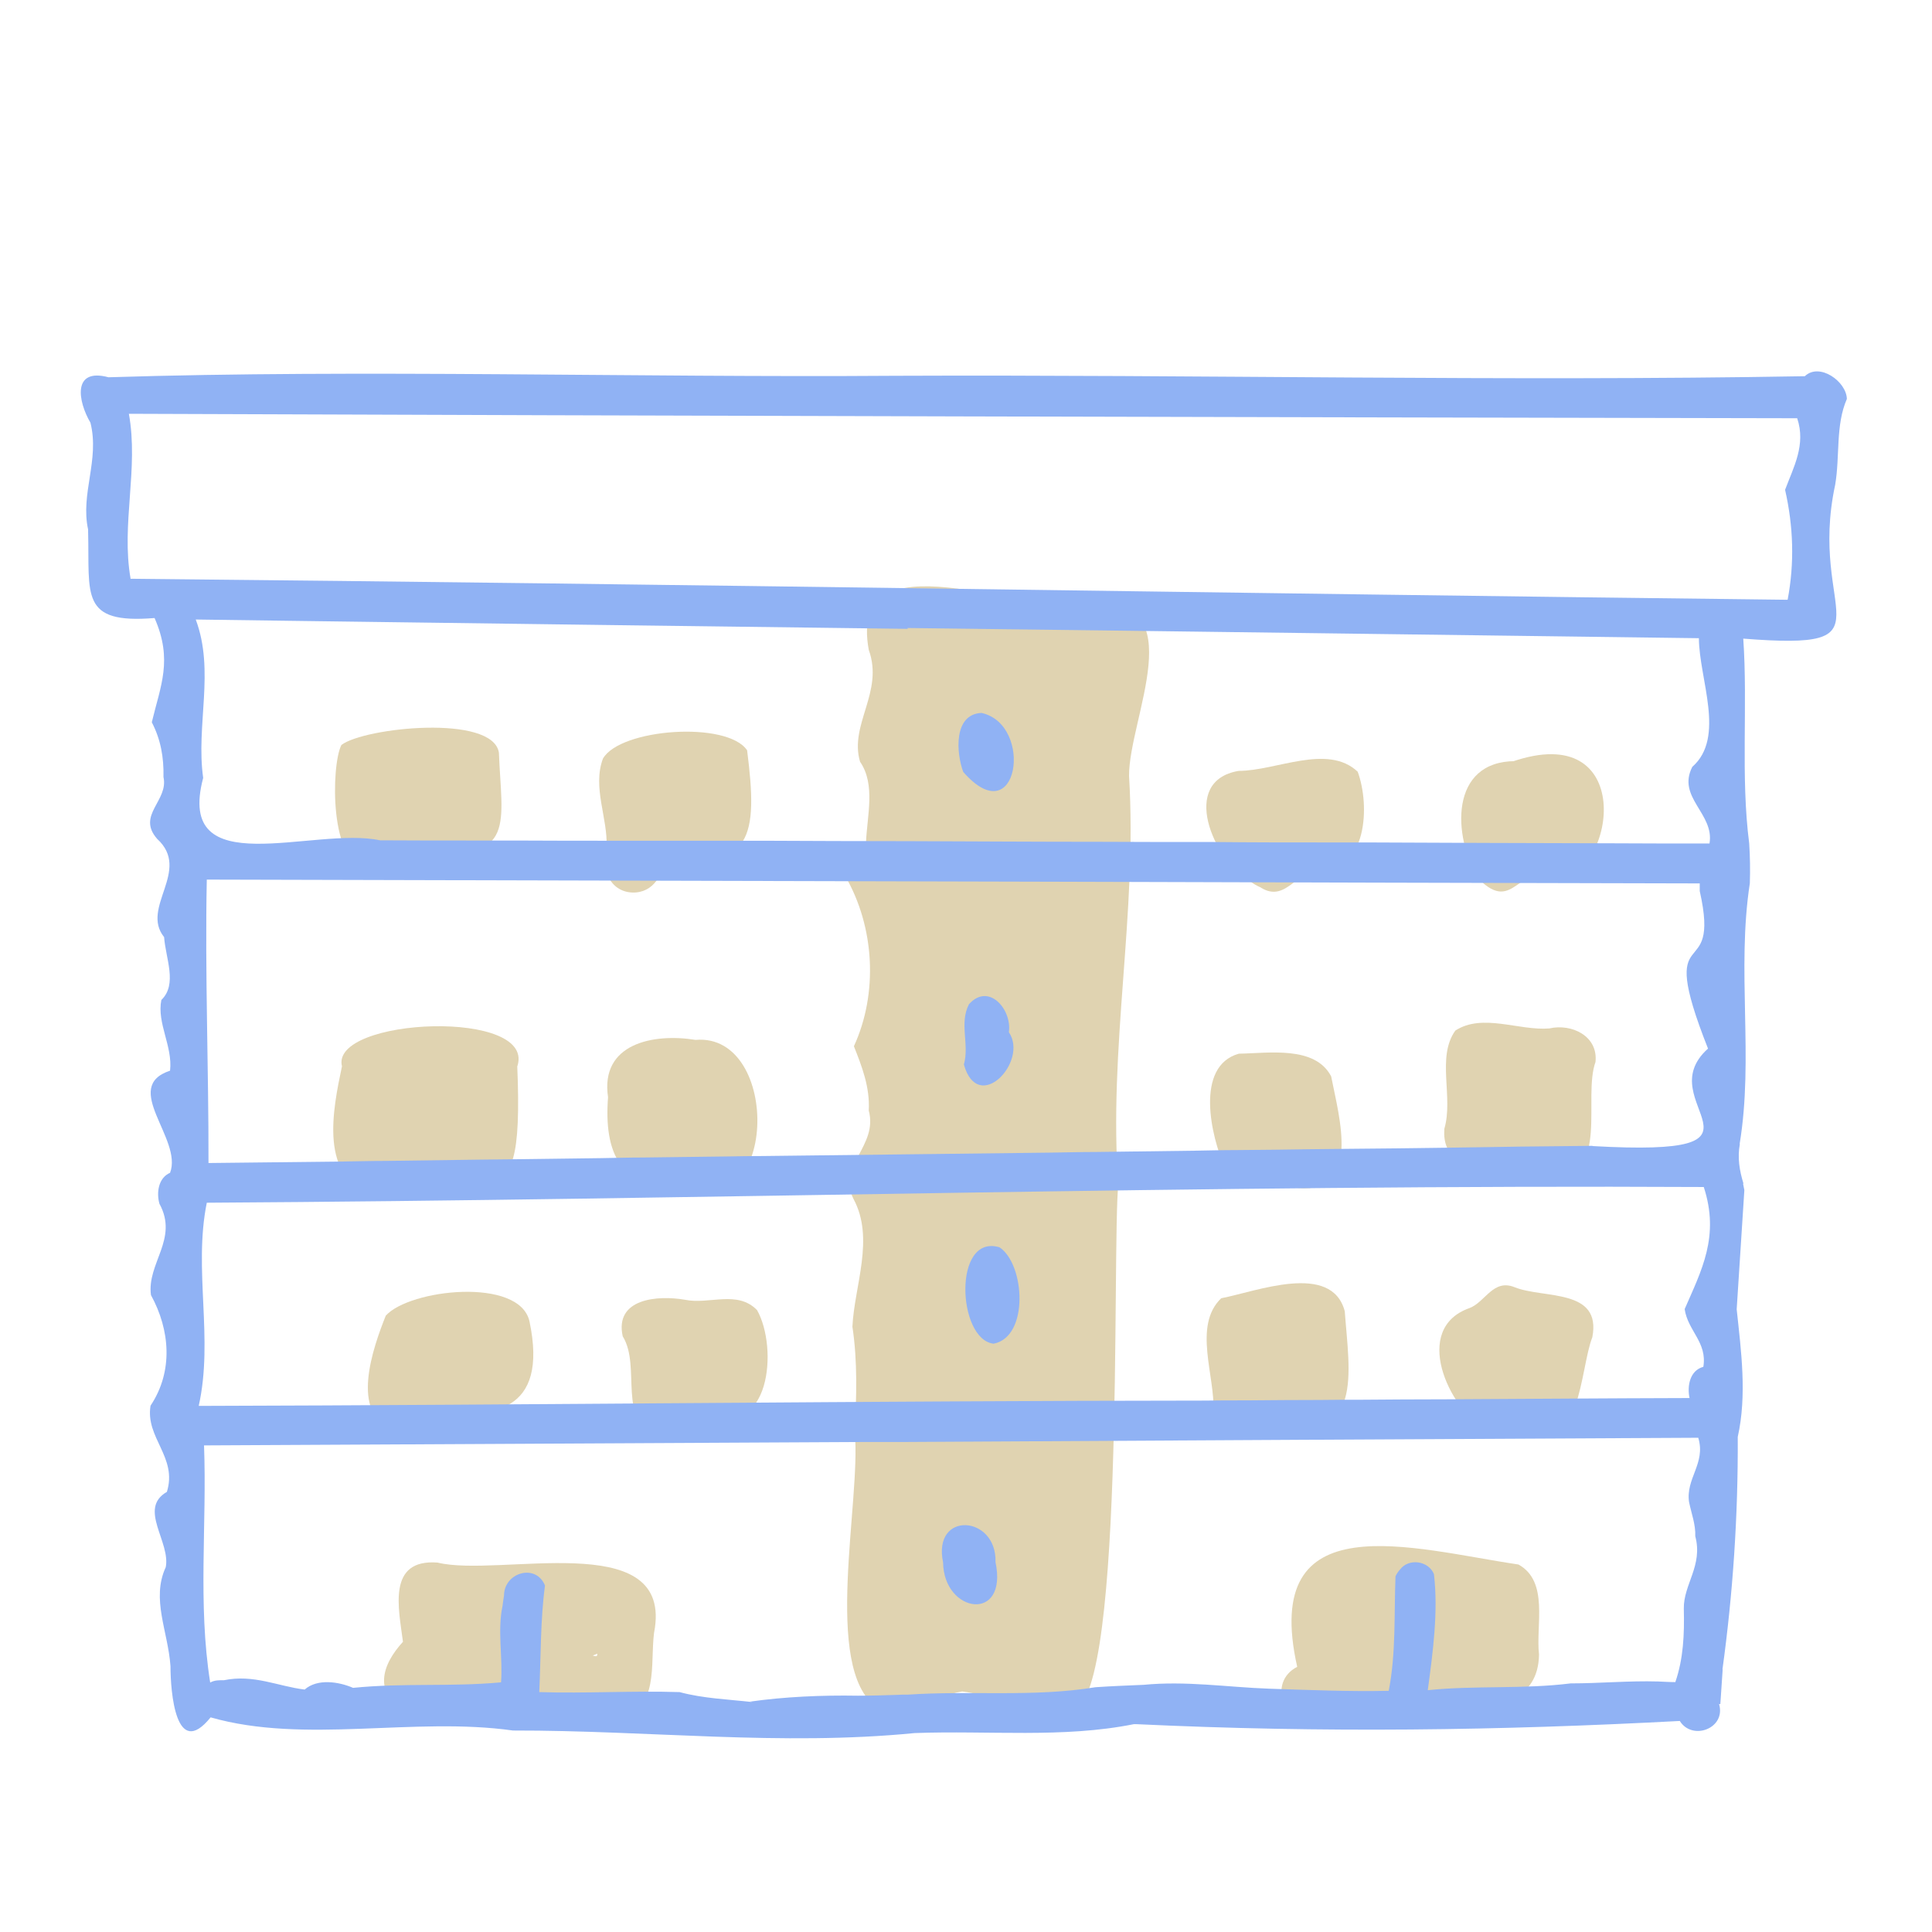 <?xml version="1.0" encoding="UTF-8"?>
<svg id="_レイヤー_2" data-name="レイヤー 2" xmlns="http://www.w3.org/2000/svg" viewBox="0 0 91 91">
  <defs>
    <style>
      .cls-1 {
        fill: #26466d;
      }

      .cls-2 {
        fill: none;
      }

      .cls-3 {
        fill: #e0d3b1;
      }

      .cls-4 {
        fill: #90b2f4;
      }

      .cls-5 {
        fill: #6fbbcc;
      }
    </style>
  </defs>
  <g id="_レイヤー_1-2" data-name="レイヤー 1">
    <g>
      <path class="cls-3" d="M41.28,80.4c-2.56-1.83-.71-9.75-1.02-12.92.08-1.69.14-3.33-.11-4.99.09-1.93,1.06-4.15.05-6.02-.78-1.57,1.17-2.48.72-4.16.06-1.1-.32-2.07-.7-3.03,1.14-2.48.99-5.6-.41-8.02-.08-.67.32-1.38.98-1.58.05-1.25.46-2.73-.28-3.8-.52-1.76,1.13-3.28.41-5.27-1.02-5.56,7.47-1.56,10.51-2.13,4.79-.42,1.73,5.38,1.75,8.07.4,6.52-.99,12.8-.5,19.35,0-.06,0-.12,0-.17-.33,2.93.38,25.68-2.38,24.79-1.7.05-3.29-.62-4.98-.85-1.33.21-2.64,1.23-4.04.73Z"/>
      <path class="cls-3" d="M17.26,40.73c-1.72.11-1.68-4.66-1.18-5.64,1.06-.82,7.15-1.47,7.42.37.12,3.27.85,5.15-3.5,4.63.02,0,.05,0,.07,0-1.15-.25-1.76.67-2.82.64Z"/>
      <path class="cls-3" d="M29.79,42.04c-1.09-.04-1.51-1.18-1.22-2.11.07-1.4-.68-2.83-.17-4.2.82-1.42,5.85-1.78,6.79-.39.52,4.08.24,5.69-3.99,5.11,0-.06.01-.12.02-.18.1.88-.45,1.8-1.43,1.77Z"/>
      <path class="cls-3" d="M17.63,56.29c-2.64-.76-1.95-4.04-1.52-6.08,0,.01,0,.02,0,.03-.61-2.33,9.34-2.76,8.23.06,0-.06.01-.12.02-.18.39,9.07-1.77,3.5-6.74,6.17Z"/>
      <path class="cls-3" d="M32.07,55.95c-2.86.08-3.63-1.66-3.43-4.27-.38-2.54,2.15-3.02,4.12-2.7,4.06-.35,3.92,8.93-.69,6.97Z"/>
      <path class="cls-3" d="M61.01,55.94c-1.12-.13-2.46-.14-3.32-.95-.65-1.46-1.42-4.77.66-5.36,1.4-.02,3.59-.39,4.35,1.07.36,1.87,1.49,5.64-1.7,5.24Z"/>
      <path class="cls-3" d="M73.17,55.38c-1.64-.71-5.32.41-5.14-2.21.44-1.5-.38-3.37.52-4.63,1.29-.83,2.99.02,4.43-.1,1.05-.24,2.3.36,2.17,1.58-.61,1.69.68,5.39-1.99,5.36Z"/>
      <path class="cls-3" d="M69.64,41.39c-1.23-2-1.37-5.54,1.74-5.54-.06,0-.12.02-.17.03,5.83-2.02,4.95,5.2,2.17,5.57-1.87-1.04-2.02,1.69-3.74-.06Z"/>
      <path class="cls-3" d="M59.4,41.81c-.23-.1-.42-.22-.62-.37.01.01.02.02.03.03-1.64-.96-3.28-4.68-.47-5.16,1.77,0,4.19-1.3,5.61.04.59,1.61.45,4.68-1.84,4.73-1.05-.13-1.53,1.46-2.72.73Z"/>
      <path class="cls-3" d="M57.15,66.47c.1-1.63-.98-4.02.37-5.32,1.66-.32,5.2-1.72,5.82.61.21,2.89.93,6.34-3.33,5.28-.99-.26-2.22.7-2.87-.57Z"/>
      <path class="cls-3" d="M69.79,67.21c.07.07.14.13.22.18-1.8-1.06-3.52-4.82-.79-5.78.74-.28,1.11-1.39,2.12-.98,1.37.55,4.11.04,3.66,2.36-.59,1.49-.55,5.84-3.1,4.05-.47.71-1.52.77-2.11.16Z"/>
      <path class="cls-3" d="M31.09,67.58s.05.02.07.02c-.08-.02-.14-.03-.21-.06.03,0,.06.02.08.02-2.02-.55-.8-3.17-1.7-4.62-.39-1.79,1.66-1.94,2.93-1.72,1.14.24,2.47-.47,3.4.49,1,1.78.62,6.13-2.36,4.86-.85-.33-.99,1.52-2.21,1.01Z"/>
      <path class="cls-3" d="M18.54,67.32c-2.1-.69-.96-3.87-.37-5.35,1.12-1.25,6.3-1.83,6.77.27.9,4.29-1.71,4.68-4.88,4.15-.2.64-.88,1.04-1.53.92Z"/>
      <path class="cls-3" d="M27.92,77.98c.12.03.23.08.21-.09-.07.03-.14.06-.21.09ZM19.22,80.78c-1.7-1.03-1.23-2.36-.24-3.45-.2-1.56-.76-3.91,1.63-3.73,2.88.71,10.89-1.63,10.24,3.05-.28,1.35.26,3.61-1.37,4.15-2.46.18-6.13-1.75-7.97-1.05-.12,1.1-1.4,1.66-2.3,1.03Z"/>
      <path class="cls-3" d="M61.99,81.14c-1.52.18-2.31-1.9-.89-2.63-1.75-7.8,5.45-5.55,10.42-4.82,1.45.8.81,2.86.97,4.24-.06,4.42-8.05,1.66-10.5,3.21Z"/>
      <path class="cls-1" d="M9.62,31.23s0,.08,0,.13c0-.05,0-.08,0-.13Z"/>
      <path class="cls-4" d="M45.37,36.36c2.59,2.95,3.35-2.23.86-2.78-1.33.06-1.19,1.89-.86,2.78Z"/>
      <path class="cls-4" d="M47.52,48.61c.15-1.06-.95-2.35-1.88-1.31-.47.91.03,1.89-.24,2.84.67,2.39,3.06-.14,2.12-1.52Z"/>
      <path class="cls-4" d="M47.08,58.75c-2.21-.66-1.99,4.35-.28,4.54,1.68-.32,1.48-3.74.28-4.54Z"/>
      <path class="cls-4" d="M46.89,73.58c.07-2.22-2.98-2.43-2.47.01.03,2.41,3.07,2.85,2.47-.01Z"/>
      <path class="cls-1" d="M82.48,55.29s-.02.04-.02.05c0-.02.02-.04.02-.05Z"/>
      <g>
        <path class="cls-2" d="M80.49,49.38c-2.54-6.41.65-2.83-.39-7.42-.02-.12-.01-.24,0-.36-10.19-.03-20.35-.05-30.54-.08h0c-13.26-.03-26.52-.07-39.78-.11-.09,4.45.09,8.89.08,13.35,2.09-.02,4.17-.05,6.26-.07,0,0,0,0,0,0,.71,0,1.41-.02,2.12-.03,0,0,0,0,0,0,1.47-.02,2.94-.04,4.41-.05h0c.62,0,1.23-.02,1.85-.03,0,0,0,0,0,0,1.28-.02,2.56-.03,3.84-.05,0,0,0,0,0,0,.67-.01,1.33-.02,2-.03,0,0,0,0,0,0,1.33-.02,2.65-.03,3.98-.05,0,0,0,0,0,0,.56,0,1.12-.01,1.68-.02,0,0,0,0,0,0,4.51-.05,9.02-.11,13.52-.16,0,0,0,0,0,0,.71,0,1.42-.02,2.12-.03,0,0,0,0,0,0,1.54-.02,3.09-.04,4.63-.06,0,0,0,0,0,0,.67-.01,1.34-.02,2.01-.03,0,0,0,0,0,0,1.16-.01,2.33-.03,3.49-.04h0c.64,0,1.27-.02,1.91-.03,0,0,0,0,0,0,1.48-.02,2.95-.04,4.43-.05,0,0,0,0,0,0,.68,0,1.36-.02,2.04-.03,0,0,0,0,0,0,1.01-.01,2.02-.03,3.04-.04,0,0,0,0,0,0,.62,0,1.25-.02,1.88-.02,0,0,0,0,0,0,9.51.54,2.58-2.02,5.46-4.59Z"/>
        <path class="cls-2" d="M9.21,29.14c.92,2.43,0,4.97.35,7.46,0,0,0,0,0,0v.03s0-.01,0-.02c-1.33,5.02,5.19,2.27,8.33,2.94h0c1.51,0,3.02,0,4.53.01h0c.62,0,1.24,0,1.85,0h0c1.61,0,3.23,0,4.84.01,0,0,0,0,0,0,.62,0,1.24,0,1.85,0,0,0,0,0,0,0,1.06,0,2.12,0,3.18,0,0,0,0,0,0,0,.61,0,1.23,0,1.84,0h0c2.27,0,4.54.01,6.81.02,0,0,0,0,0,0,3,0,6,.02,9,.03h0c1.79,0,3.57.01,5.36.01,0,0,0,0,0,0,1.79,0,3.58.01,5.38.02h0c.62,0,1.24,0,1.85,0h0c3.81.01,7.62.02,11.44.04,0,0,0,0,0,0,1.57,0,3.13,0,4.69.01.24-1.41-1.55-2.17-.81-3.61,1.58-1.39.32-4.13.31-6.06-12.43-.16-24.85-.33-37.28-.48h0c-9.48-.12-18.97-.24-28.45-.37-1.7-.02-3.39-.05-5.09-.07Z"/>
        <path class="cls-2" d="M42.45,67.91h0c-.62,0-1.25,0-1.87.01h0c-10.32.05-20.64.11-30.97.16.14,3.73-.3,7.43.29,11.17.2-.12.44-.11.67-.11h-.02c1.4-.29,2.56.3,3.8.44.6-.53,1.6-.37,2.28-.08,2.4-.24,4.59-.04,6.97-.26.09-1.2-.17-2.41.07-3.61h0c.02-.15.04-.32.07-.49,0,0,0,0,0,0,0-1.08,1.51-1.53,1.93-.47-.22,1.62-.19,3.34-.27,5.02,2.21.06,4.39-.08,6.61,0h0c1.11.3,2.28.34,3.43.47-.04,0-.08-.01-.12-.02,1.62-.23,3.36-.32,5.09-.28,0,0,0,0,0,0,.62,0,1.24-.02,1.86-.04,0,0,0-.02,0-.02,0,0,0,.02,0,.02.13,0,.27,0,.4-.01h-.03s.08,0,.12,0h-.01c2.96-.19,5.93.13,8.85-.35,0,0,0,0,0,0,.73-.05,1.47-.08,2.21-.11,0,0,0,0-.01,0,0,0,0,0,.01,0,.01,0,.03,0,.03,0,2.03-.2,3.96.11,5.95.18h0c1.87.06,3.75.13,5.62.1.35-1.77.25-3.67.32-5.39h0s0,0,0,0h0c.06-.12.13-.22.21-.32h0s0,0,0,0h0c.41-.55,1.34-.42,1.6.21,0,0,0,0,0,0,.21,1.77-.04,3.7-.29,5.47,2.21-.23,4.5-.04,6.73-.32,0,0,0,0,0,0,1.37,0,2.74-.13,4.11-.09.27.01.55.02.82.03.37-1.1.43-2.24.4-3.46-.02-1.14.92-2.04.54-3.41.02-.56-.18-1.05-.29-1.6-.18-1.13.8-1.84.43-3.05-12.51.06-25.03.14-37.54.2Z"/>
        <path class="cls-2" d="M80.25,55.91c-23.37-.12-47.04.59-70.51.74-.64,3.17.33,6.38-.38,9.57,15.81-.04,31.83-.23,47.37-.25,0,0,0,0,0,0,.67,0,1.33,0,2-.01,0,0,0,0,0,0,1.15,0,2.31-.01,3.46-.02,0,0,0,0,0,0,.62,0,1.25,0,1.87-.01,0,0,0,0,0,0,1.34,0,2.67-.01,4.01-.02,0,0,0,0,0,0,3.84-.01,7.67-.04,11.51-.06-.12-.56,0-1.3.65-1.47.19-1.16-.73-1.69-.88-2.72.79-1.82,1.66-3.43.9-5.75Z"/>
        <path class="cls-2" d="M84.08,23.07c.41-1.07.99-2.12.57-3.37-26.19-.05-52.39-.11-78.58-.21.47,2.59-.38,5.21.08,7.76,26.01.24,52.04.69,78.06.99.32-1.74.27-3.45-.12-5.18Z"/>
        <path class="cls-5" d="M7.7,36.7s0-.07,0-.1c0,0,0-.02,0-.02,0,.04,0,.08,0,.12Z"/>
        <path class="cls-5" d="M9.56,36.6s0,0,0,0c0,0,0,.01,0,.02v-.03Z"/>
        <path class="cls-4" d="M82.16,56.08s0-.02,0-.03l-.53,7.89.53-7.89c-.02-.1-.04-.2-.06-.3,0,0,.01,0,.02,0-.19-.62-.29-1.22-.17-1.87,0,0,0,0-.01,0,.67-4.06-.15-8.17.48-12.28h0c.02-.62.01-1.25-.03-1.87h0c-.41-3.19-.06-6.48-.28-9.65,7.23.57,3.02-1.16,4.33-7.25h0c.23-1.36.01-2.8.55-4.04-.02-.82-1.29-1.73-1.98-1.07-14.14.25-28.6-.08-42.85-.02-12.28.09-24.99-.31-37.05.07-1.72-.46-1.44,1.14-.85,2.14.44,1.76-.48,3.34-.11,5.03h0s0,.07,0,.1c0,0,0-.01,0-.01.08,2.99-.41,4.37,3.13,4.08.87,1.98.28,3.19-.13,4.91.42.81.57,1.65.55,2.58.25,1.12-1.28,1.79-.3,2.91,0,0,0,0,0,0,1.63,1.49-.8,3.23.33,4.63.07,1,.64,2.22-.13,2.96-.22,1.09.54,2.18.41,3.33-2.33.77.61,3.22,0,4.81-.55.24-.65.93-.5,1.46.91,1.66-.6,2.8-.4,4.3.9,1.64,1.06,3.59-.02,5.21-.25,1.52,1.28,2.42.77,4.06-1.38.79.21,2.38-.06,3.58v-.02c-.68,1.5.11,2.99.23,4.65,0,1.18.24,4.45,1.89,2.41,4.44,1.27,9.56-.04,14.24.62,6.42-.01,12.62.74,18.92.12,3.5-.13,6.99.25,10.33-.42h-.01s.08,0,.12,0c0,0,0,0-.01,0,8.89.42,17.1.3,25.61-.15.59.95,2.19.35,1.85-.8.02,0,.04,0,.06.01l.11-1.64s0,0-.01,0c.49-3.55.74-7.22.72-10.95h0c.44-1.97.16-4.04-.05-6.01M42.74,29.58c12.43.15,24.85.32,37.28.48.01,1.93,1.27,4.67-.31,6.06-.74,1.44,1.05,2.2.81,3.61-1.56,0-3.13,0-4.69-.01,0,0,0,0,0,0-3.81-.01-7.63-.02-11.44-.04h0c-.62,0-1.24,0-1.85,0h0c-1.79,0-3.59,0-5.38-.02,0,0,0,0,0,0-1.79,0-3.57,0-5.36-.01h0c-3,0-6-.02-9-.03,0,0,0,0,0,0-2.27,0-4.54-.01-6.81-.02h0c-.61,0-1.23,0-1.84,0,0,0,0,0,0,0-1.06,0-2.12,0-3.18,0,0,0,0,0,0,0-.62,0-1.24,0-1.85,0,0,0,0,0,0,0-1.61,0-3.23,0-4.84-.01h0c-.62,0-1.23,0-1.85,0h0c-1.51,0-3.02,0-4.53-.01h0c-3.14-.67-9.66,2.08-8.33-2.94-.35-2.49.56-5.03-.35-7.46,1.7.02,3.39.05,5.09.07,9.48.13,18.96.25,28.45.37h0ZM75.03,53.97s0,0,0,0c-.62,0-1.25.02-1.88.02,0,0,0,0,0,0-1.01.01-2.02.02-3.04.04,0,0,0,0,0,0-.68.01-1.36.02-2.04.03,0,0,0,0,0,0-1.48.02-2.95.04-4.43.05,0,0,0,0,0,0-.64,0-1.27.02-1.91.02h0c-1.16.02-2.33.03-3.49.04,0,0,0,0,0,0-.67,0-1.34.02-2.01.03,0,0,0,0,0,0-1.54.02-3.09.04-4.63.06,0,0,0,0,0,0-.71,0-1.42.02-2.12.03,0,0,0,0,0,0-4.5.05-9.02.11-13.52.16,0,0,0,0,0,0-.56,0-1.12.01-1.68.02,0,0,0,0,0,0-1.33.02-2.65.03-3.98.05,0,0,0,0,0,0-.67,0-1.33.02-2,.03,0,0,0,0,0,0-1.28.02-2.56.03-3.84.05,0,0,0,0,0,0-.61,0-1.23.02-1.85.02h0c-1.47.02-2.94.04-4.41.06,0,0,0,0,0,0-.71,0-1.41.02-2.12.03,0,0,0,0,0,0-2.09.02-4.17.05-6.26.07.01-4.46-.17-8.9-.08-13.35,13.26.03,26.53.07,39.78.1h0c10.19.03,20.35.06,30.54.08,0,.12,0,.23,0,.36,1.04,4.6-2.15,1.01.39,7.42-2.87,2.57,4.06,5.13-5.46,4.59ZM79.56,70.76c.11.54.31,1.04.29,1.6.37,1.38-.56,2.27-.54,3.41.03,1.22-.02,2.36-.4,3.46-.27,0-.55-.02-.82-.03-1.37-.04-2.73.09-4.11.09,0,0,0,0,0,0-2.23.28-4.51.09-6.73.32.24-1.77.5-3.7.29-5.47,0,0,0,0,0,0-.26-.63-1.19-.76-1.6-.21h0s0,0,0,0h0c-.08.09-.16.2-.21.32h0s0,0,0,0h0c-.07,1.72.03,3.62-.32,5.39-1.88.04-3.75-.04-5.62-.1h0c-1.99-.07-3.92-.38-5.95-.18,0,0-.02,0-.03,0-.73.03-1.47.06-2.21.11,0,0,0,0,0,0-2.92.48-5.9.15-8.85.35h.01s-.08,0-.12,0h.03c-.13,0-.27,0-.4.01,0,0,0-.01,0-.02,0,0,0,.02,0,.02-.62.02-1.24.04-1.86.04,0,0,0,0,0,0-1.72-.03-3.47.05-5.09.28.04,0,.08.01.12.02-1.15-.13-2.32-.17-3.43-.47h0c-2.22-.07-4.4.07-6.61,0,.08-1.68.05-3.4.27-5.02-.43-1.06-1.93-.61-1.93.47,0,0,0,0,0,0-.03.17-.05.34-.07.49h0c-.25,1.19.02,2.41-.07,3.6-2.37.22-4.57.02-6.97.26-.67-.29-1.68-.45-2.28.08-1.25-.15-2.4-.73-3.8-.44h.02c-.23,0-.46-.01-.67.11-.59-3.73-.15-7.44-.29-11.17,10.32-.05,20.64-.11,30.97-.16h0c.62,0,1.25,0,1.87,0h0c12.52-.07,25.03-.14,37.54-.2.37,1.21-.61,1.92-.43,3.05ZM80.23,64.38c-.64.17-.77.91-.65,1.47-3.84.01-7.67.04-11.51.06,0,0,0,0,0,0-1.34,0-2.67.01-4.01.02,0,0,0,0,0,0-.62,0-1.25,0-1.87.01,0,0,0,0,0,0-1.15,0-2.31.01-3.46.02,0,0,0,0,0,0-.67,0-1.33,0-2,.01,0,0,0,0,0,0-15.54.01-31.56.21-47.37.25.71-3.18-.26-6.4.38-9.57,23.47-.14,47.14-.86,70.51-.74.76,2.33-.11,3.93-.9,5.75.15,1.03,1.07,1.56.88,2.72ZM6.15,27.25c-.45-2.56.39-5.18-.08-7.76,26.19.1,52.39.16,78.58.21.42,1.25-.17,2.3-.57,3.37.39,1.72.45,3.44.12,5.18-26.02-.3-52.04-.74-78.06-.99Z"/>
      </g>
    </g>
    <rect class="cls-2" width="91" height="91"/>
  </g>
</svg>